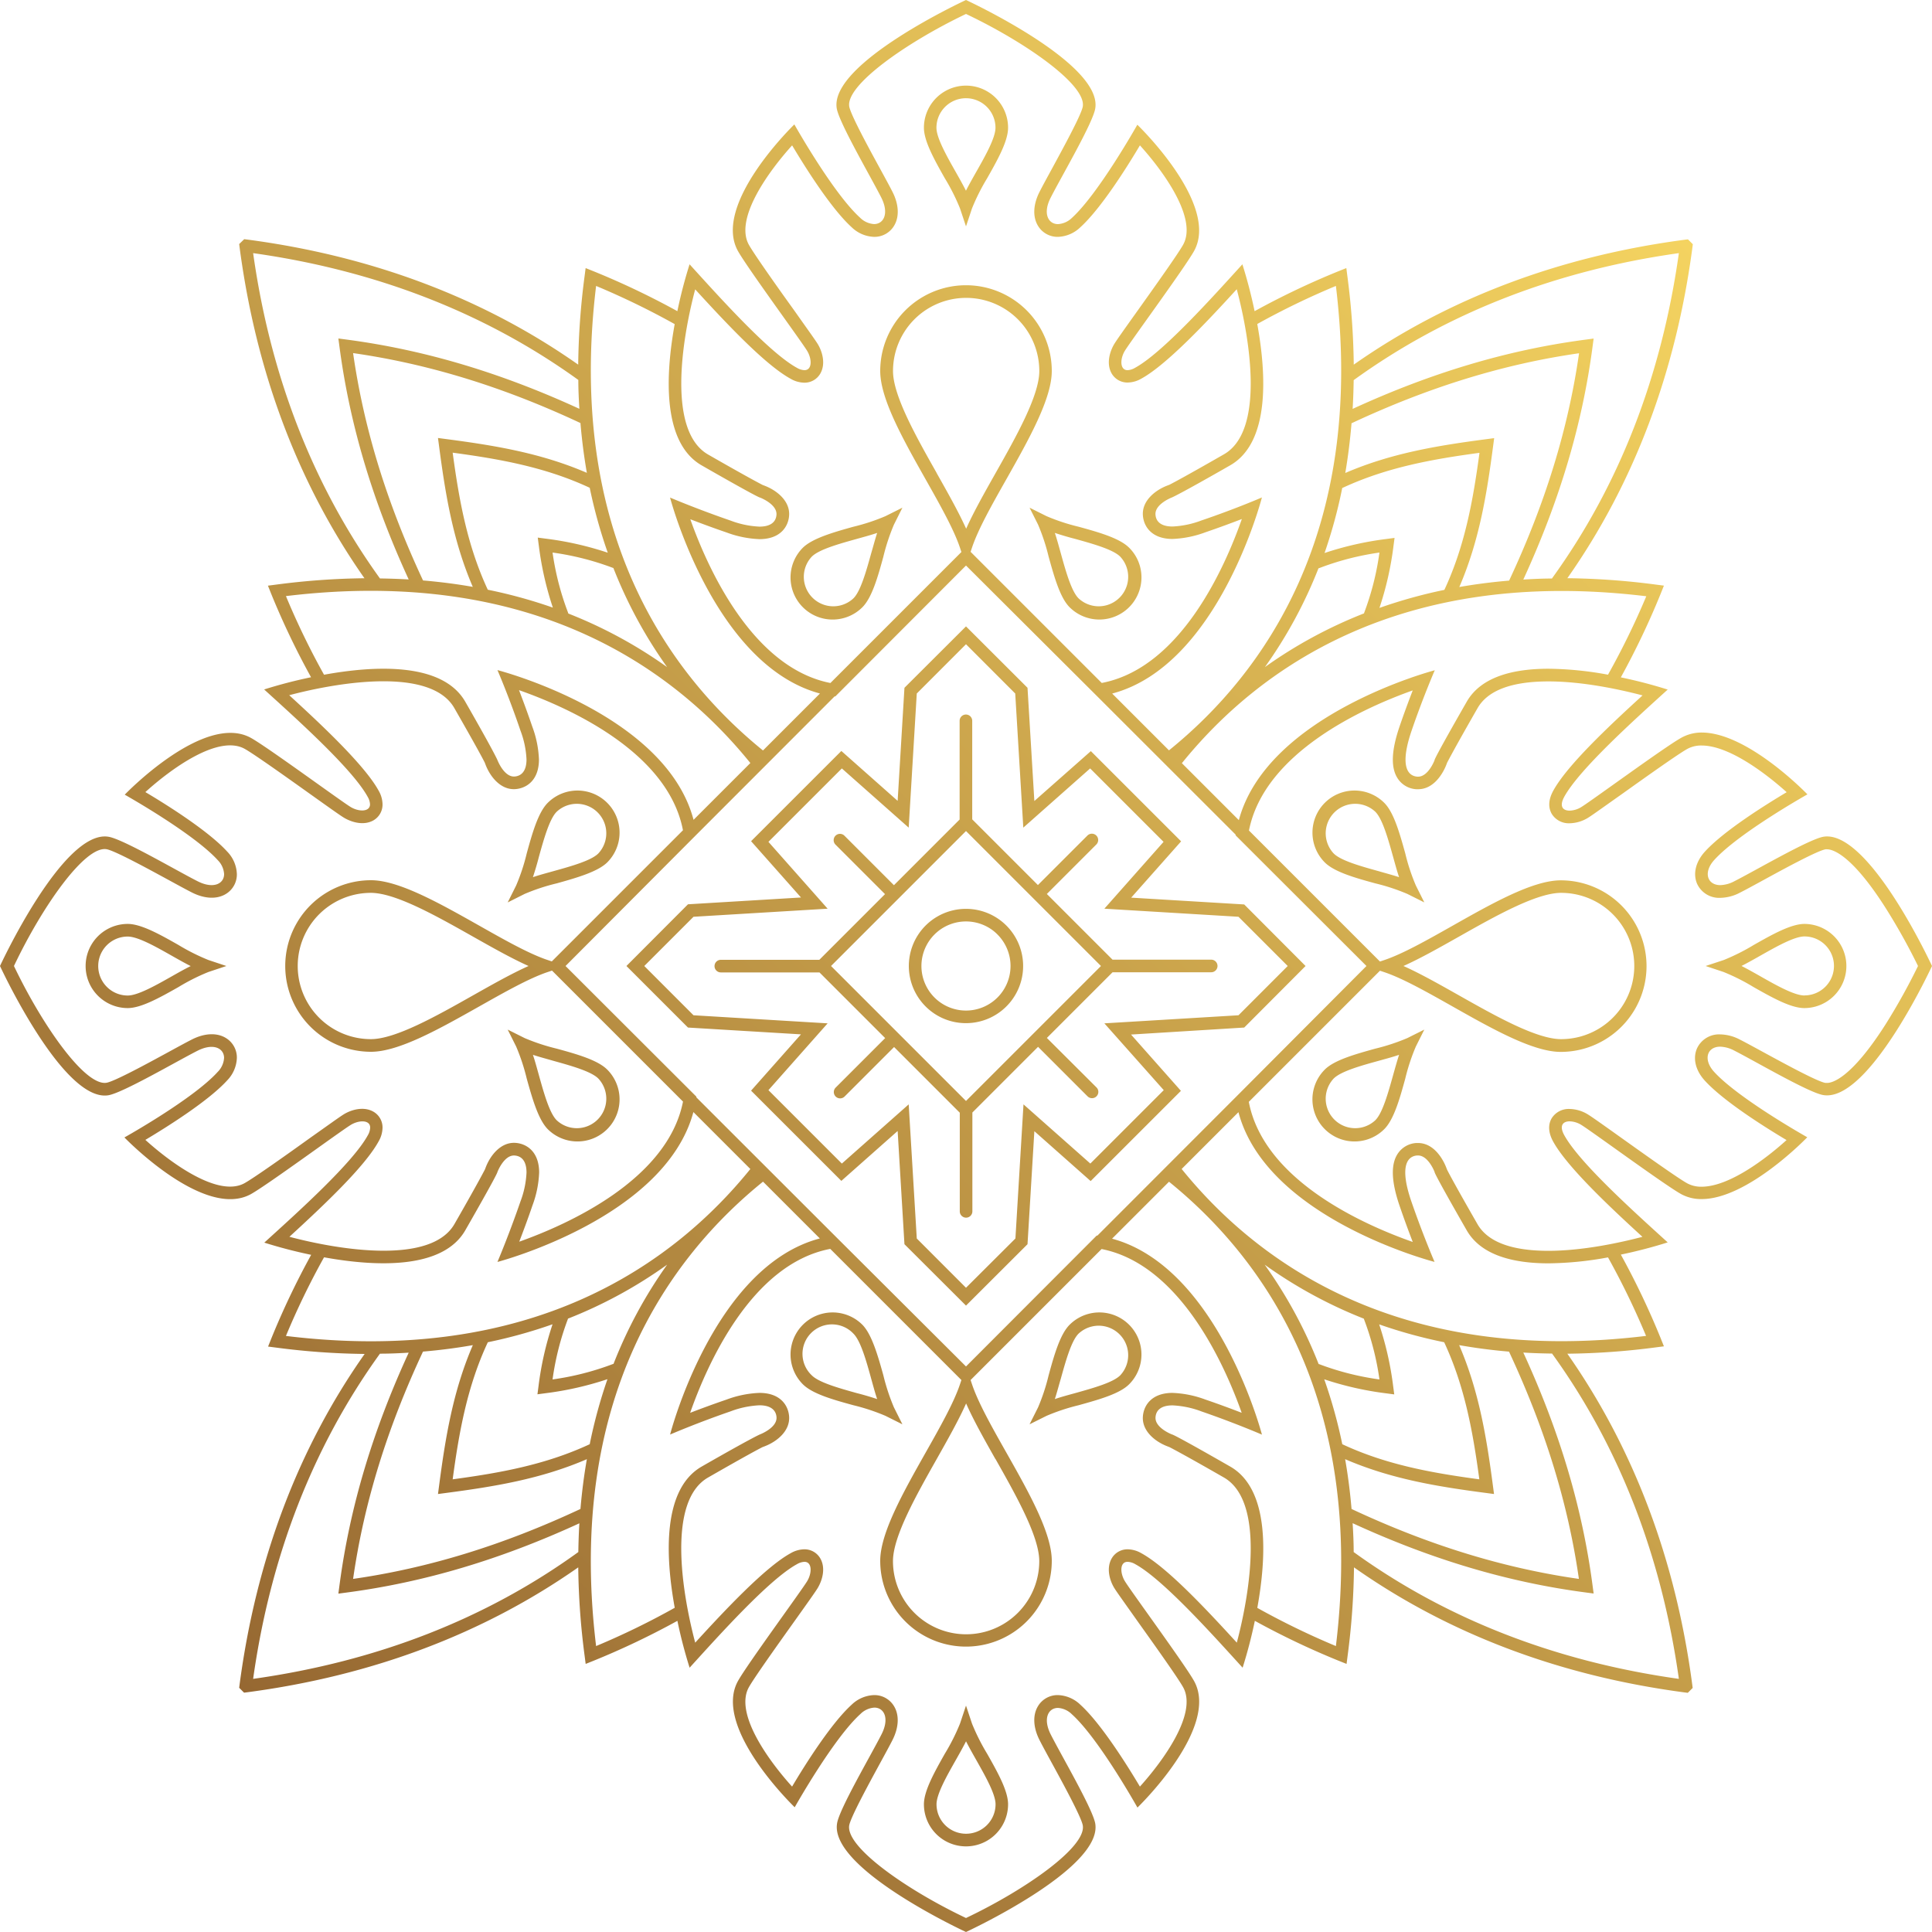 <svg id="Livello_1" data-name="Livello 1" xmlns="http://www.w3.org/2000/svg" xmlns:xlink="http://www.w3.org/1999/xlink" width="500" height="500" viewBox="0 0 500 500"><defs><linearGradient id="GM_Gold" x1="62.53" y1="437.47" x2="437.47" y2="62.53" gradientUnits="userSpaceOnUse"><stop offset="0" stop-color="#966832"/><stop offset="1" stop-color="#f4d360"/></linearGradient></defs><path d="M270.93,268.62l17-17h25.53a1.63,1.63,0,1,0,0-3.26H287.92l-17-17,12.81-12.81a1.63,1.63,0,1,0-2.31-2.31l-12.81,12.81-17-17V186.55a1.63,1.63,0,1,0-3.26,0v25.54l-17,17-12.81-12.81a1.63,1.63,0,0,0-2.31,2.31l12.81,12.81-17,17H186.55a1.63,1.63,0,0,0,0,3.26h25.53l17,17-12.81,12.81a1.63,1.63,0,1,0,2.31,2.31l12.81-12.81,17,17v25.53a1.63,1.63,0,1,0,3.26,0V287.92l17-17,12.81,12.81a1.63,1.63,0,1,0,2.31-2.31Zm-38.4-36.08h0L250,215.07,284.93,250,250,284.93,215.07,250ZM322,265.93,337.88,250,322,234.07l-29.25-1.76,12.92-14.57-23.36-23.35L267.69,207.3,265.92,178,250,162.11,234.07,178l-1.76,29.26-14.57-12.91-23.36,23.35,12.92,14.57-29.25,1.76L162.12,250l15.93,15.93,29.24,1.76-12.91,14.57,23.36,23.35,14.57-12.91L234.07,322,250,337.89,265.92,322l1.77-29.25,14.57,12.91,23.36-23.35-12.91-14.57Zm-20.82,16.2-19,19-17.3-15.32-2.09,34.71L250,333.27l-12.74-12.75-2.09-34.71-17.3,15.32-19-19,15.32-17.29-34.71-2.09L166.74,250l12.74-12.74,34.71-2.09-15.32-17.3,19-19,17.3,15.32,2.09-34.71L250,166.73l12.74,12.75,2.09,34.71,17.3-15.32,19,19-15.32,17.3,34.71,2.09L333.26,250l-12.74,12.75-34.71,2.09ZM250,264.79a14.79,14.79,0,1,0-10.46-4.33A14.72,14.72,0,0,0,250,264.79Zm-8.16-22.94c.29-.29.58-.55.88-.8a11.56,11.56,0,0,1,14.56,0,10.84,10.84,0,0,1,.87.8,11.53,11.53,0,1,1-16.31,0Zm6.61-187.91L250,58.59l1.55-4.65a54.15,54.15,0,0,1,3.93-7.82c2.66-4.7,5.41-9.57,5.41-13.07a10.89,10.89,0,1,0-21.78,0c0,3.5,2.75,8.37,5.4,13.07A53.33,53.33,0,0,1,248.45,53.94ZM250,25.42a7.64,7.64,0,0,1,7.63,7.63c0,2.64-2.65,7.33-5,11.47-.95,1.68-1.87,3.31-2.64,4.83-.77-1.52-1.69-3.15-2.64-4.83-2.34-4.14-5-8.83-5-11.47A7.64,7.64,0,0,1,250,25.42ZM215.49,160.34a10.9,10.9,0,0,0,7.7-3.19c2.47-2.47,4-7.86,5.42-13.07a53,53,0,0,1,2.74-8.31l2.19-4.38-4.38,2.19a52,52,0,0,1-8.31,2.74c-5.21,1.45-10.59,3-13.07,5.43a10.89,10.89,0,0,0,7.71,18.59Zm-5.4-16.28c1.87-1.87,7.06-3.31,11.64-4.59,1.86-.52,3.66-1,5.28-1.55-.53,1.62-1,3.43-1.55,5.29-1.27,4.58-2.72,9.77-4.58,11.63a7.63,7.63,0,0,1-10.79-10.78Zm56.36-12.67,2.2,4.38a52.17,52.17,0,0,1,2.74,8.32c1.45,5.2,2.95,10.59,5.42,13.06a10.9,10.9,0,0,0,18.6-7.7,10.79,10.79,0,0,0-3.19-7.7c-2.48-2.48-7.86-4-13.07-5.43a51.67,51.67,0,0,1-8.31-2.74Zm11.82,8.08c4.58,1.28,9.77,2.72,11.64,4.59a7.63,7.63,0,0,1-10.79,10.78c-1.86-1.86-3.31-7.05-4.58-11.63-.52-1.86-1-3.66-1.55-5.29C274.61,138.45,276.41,139,278.27,139.47ZM46.12,244.52c-4.7-2.66-9.57-5.41-13.07-5.41a10.89,10.89,0,0,0,0,21.78c3.5,0,8.37-2.75,13.07-5.4a53.33,53.33,0,0,1,7.82-3.94L58.59,250l-4.65-1.55A54.15,54.15,0,0,1,46.12,244.52Zm-1.6,8.12c-4.14,2.34-8.83,5-11.47,5a7.63,7.63,0,0,1,0-15.26c2.64,0,7.33,2.65,11.47,5,1.68.95,3.31,1.87,4.83,2.64C47.83,250.77,46.2,251.69,44.52,252.64Zm91.8,26.51c1.45,5.21,3,10.59,5.43,13.07a10.89,10.89,0,0,0,15.4-15.41c-2.47-2.47-7.86-4-13.07-5.42a53,53,0,0,1-8.31-2.74l-4.38-2.19,2.19,4.38A52,52,0,0,1,136.32,279.15Zm6.89-4.61c4.58,1.27,9.77,2.72,11.63,4.58a7.63,7.63,0,0,1-10.78,10.79c-1.87-1.87-3.31-7.06-4.59-11.64-.52-1.86-1-3.66-1.55-5.28C139.54,273.52,141.35,274,143.21,274.54Zm.88-45.93c5.2-1.45,10.59-3,13.06-5.42a10.89,10.89,0,1,0-15.4-15.41c-2.48,2.48-4,7.86-5.43,13.07a51.67,51.67,0,0,1-2.74,8.31l-2.19,4.39,4.38-2.2A52.17,52.17,0,0,1,144.09,228.61Zm-4.62-6.88c1.28-4.58,2.72-9.77,4.59-11.64a7.63,7.63,0,0,1,10.78,10.79c-1.86,1.86-7.05,3.31-11.63,4.58-1.86.52-3.66,1-5.29,1.55C138.45,225.39,139,223.59,139.47,221.73ZM251.55,446.06,250,441.41l-1.55,4.65a53.33,53.33,0,0,1-3.94,7.82c-2.65,4.7-5.4,9.57-5.4,13.07a10.89,10.89,0,1,0,21.78,0c0-3.5-2.75-8.37-5.41-13.07A54.15,54.15,0,0,1,251.55,446.06ZM250,474.57a7.63,7.63,0,0,1-7.63-7.62c0-2.64,2.65-7.33,5-11.47.95-1.68,1.87-3.31,2.64-4.83.77,1.52,1.69,3.15,2.64,4.83,2.34,4.14,5,8.83,5,11.47A7.63,7.63,0,0,1,250,474.57Zm26.81-131.72c-2.47,2.47-4,7.86-5.42,13.06a52.17,52.17,0,0,1-2.74,8.32l-2.2,4.38,4.39-2.19a52.93,52.93,0,0,1,8.31-2.75c5.21-1.45,10.6-2.94,13.07-5.42a10.89,10.89,0,0,0-15.41-15.4Zm13.1,13.09c-1.87,1.87-7.06,3.31-11.63,4.59-1.86.51-3.67,1-5.29,1.55.53-1.62,1-3.43,1.55-5.29,1.27-4.58,2.72-9.77,4.58-11.63a7.63,7.63,0,0,1,10.79,10.78Zm-56.37,12.67-2.19-4.38a53,53,0,0,1-2.74-8.31c-1.45-5.21-3-10.6-5.42-13.07a10.89,10.89,0,0,0-15.41,15.4c2.47,2.48,7.86,4,13.07,5.42a52.93,52.93,0,0,1,8.31,2.75Zm-11.82-8.08c-4.57-1.28-9.76-2.72-11.63-4.59a7.63,7.63,0,1,1,10.79-10.78c1.86,1.86,3.31,7,4.58,11.63.52,1.86,1,3.67,1.55,5.29C225.39,361.54,223.58,361,221.72,360.53ZM472.85,216.47a5.34,5.34,0,0,0-.89.07c-3.67.56-17.64,8.75-23.12,11.53a8.28,8.28,0,0,1-3.62,1c-3.36,0-4.49-3.29-1.59-6.49,6.32-7,24.13-17,24.13-17s-15.36-16-27.35-16A10.8,10.8,0,0,0,435,191c-4.31,2.42-22.93,16.11-25.72,17.84a6.09,6.09,0,0,1-3.06.95c-1.68,0-2.77-1-1.41-3.55,3.92-7.17,18.23-20,26.79-27.78a124.72,124.72,0,0,0-12.13-3.16,204.26,204.26,0,0,0,10.35-21.74l.8-2-2.1-.27a188.81,188.81,0,0,0-22.89-1.65C422.83,125.18,433.72,96.37,438,64l.1-.8-1.26-1.26-.8.1c-32.41,4.28-61.21,15.16-85.69,32.33a188.81,188.81,0,0,0-1.65-22.89l-.27-2.1-2,.8a204.26,204.26,0,0,0-21.74,10.35,124.72,124.72,0,0,0-3.16-12.13c-7.78,8.56-20.61,22.87-27.78,26.79a4.2,4.2,0,0,1-1.94.61c-2,0-2-2.92-.66-5.08C292.92,87.89,306.61,69.27,309,65c6.8-12.11-14.66-32.72-14.66-32.72s-10,17.81-16.95,24.13A5.61,5.61,0,0,1,273.79,58c-2.49,0-4-2.74-1.86-6.87,2.78-5.48,11-19.45,11.53-23.12C285.27,16.28,250,0,250,0s-35.27,16.28-33.46,28c.56,3.67,8.75,17.64,11.53,23.12,2.09,4.13.63,6.87-1.87,6.87a5.61,5.61,0,0,1-3.62-1.66c-7-6.32-17-24.13-17-24.13S184.17,52.85,191,65c2.42,4.31,16.11,22.93,17.84,25.72,1.34,2.16,1.38,5.08-.65,5.08a4.2,4.2,0,0,1-1.95-.61c-7.17-3.92-20-18.23-27.78-26.79a124.72,124.72,0,0,0-3.16,12.13,203.33,203.33,0,0,0-21.74-10.35l-2-.8-.27,2.1a188.81,188.81,0,0,0-1.65,22.89C125.18,77.17,96.37,66.28,64,62l-.8-.1L61.9,63.16l.1.8c4.28,32.41,15.16,61.22,32.32,85.69a188.79,188.79,0,0,0-22.88,1.65l-2.1.27.8,2A202.36,202.36,0,0,0,80.5,175.27a124.49,124.49,0,0,0-12.14,3.16c8.56,7.78,22.87,20.61,26.79,27.78a4.2,4.2,0,0,1,.61,1.94c0,2-2.92,2-5.08.66C87.89,207.08,69.27,193.39,65,191c-12.11-6.8-32.72,14.66-32.72,14.66s17.81,10,24.13,17A5.61,5.61,0,0,1,58,226.21c0,2.49-2.74,3.95-6.87,1.85-5.48-2.77-19.45-11-23.12-11.52C16.28,214.73,0,250,0,250s16.28,35.27,28,33.46c3.67-.56,17.64-8.75,23.12-11.53,4.13-2.09,6.87-.63,6.87,1.86a5.61,5.61,0,0,1-1.66,3.63c-6.32,7-24.13,16.95-24.13,16.95S52.85,315.83,65,309c4.31-2.42,22.93-16.11,25.72-17.84,2.16-1.34,5.08-1.38,5.08.65a4.2,4.2,0,0,1-.61,2c-3.92,7.17-18.23,20-26.79,27.78a124.72,124.72,0,0,0,12.13,3.16,203.33,203.33,0,0,0-10.35,21.74l-.8,2,2.1.27a188.86,188.86,0,0,0,22.89,1.64C77.17,374.82,66.28,403.63,62,436l-.1.8,1.26,1.26.8-.1c32.41-4.28,61.22-15.17,85.69-32.33a188.81,188.81,0,0,0,1.65,22.89l.27,2.1,2-.8a203.33,203.33,0,0,0,21.74-10.35,124.72,124.72,0,0,0,3.16,12.13c7.78-8.56,20.61-22.87,27.78-26.79a4.2,4.2,0,0,1,1.94-.61c2,0,2,2.92.66,5.08-1.73,2.79-15.42,21.41-17.84,25.72-6.8,12.11,14.66,32.72,14.66,32.72s10-17.81,17-24.13a5.61,5.61,0,0,1,3.63-1.66c2.49,0,3.95,2.74,1.86,6.87-2.78,5.48-11,19.45-11.53,23.12C214.73,483.72,250,500,250,500s35.27-16.28,33.46-28c-.56-3.67-8.75-17.64-11.53-23.12-2.09-4.13-.63-6.87,1.87-6.87a5.61,5.61,0,0,1,3.62,1.66c7,6.32,16.95,24.13,16.95,24.13S315.83,447.15,309,435c-2.42-4.31-16.11-22.93-17.84-25.72-1.34-2.16-1.38-5.08.65-5.08a4.2,4.2,0,0,1,2,.61c7.17,3.92,20,18.23,27.78,26.79a124.72,124.72,0,0,0,3.16-12.13,204.26,204.26,0,0,0,21.74,10.35l2,.8.27-2.1a188.81,188.81,0,0,0,1.65-22.89C374.82,422.83,403.63,433.72,436,438l.8.1,1.26-1.26-.1-.8c-4.28-32.41-15.17-61.22-32.33-85.7a188.86,188.86,0,0,0,22.89-1.64l2.1-.27-.8-2a203.33,203.33,0,0,0-10.35-21.74,123.73,123.73,0,0,0,12.13-3.16c-8.56-7.79-22.87-20.61-26.79-27.78-1.36-2.5-.27-3.55,1.41-3.55a6.09,6.09,0,0,1,3.06.95c2.79,1.73,21.41,15.42,25.72,17.84a10.78,10.78,0,0,0,5.37,1.33c12,0,27.35-16,27.35-16s-17.81-10-24.13-16.95c-2.9-3.2-1.77-6.49,1.59-6.49a8.28,8.28,0,0,1,3.62,1c5.48,2.78,19.45,11,23.12,11.53a5.42,5.42,0,0,0,.89.07C484.53,283.53,500,250,500,250S484.52,216.47,472.85,216.47Zm-56.7-41.86a88.21,88.21,0,0,0-15.39-1.54c-9,0-17.44,2-21.18,8.55-8.17,14.26-8.38,15.1-8.31,15.1h0S369.67,201,367,201h-.19c-2.77-.21-4.47-3.19-1.49-11.9s6-15.64,6-15.64-43.3,11.3-50.71,38.79l-14.74-14.74c19.64-24.29,56.26-50.95,120.19-43.2A200,200,0,0,1,416.15,174.61ZM390.53,349.8c9.34,20,15.28,39.23,18.09,58.82-19.59-2.81-38.87-8.75-58.84-18.1q-.57-6.69-1.66-12.89c11.91,5.15,24,7.11,36.42,8.74l2.11.28-.28-2.11c-1.63-12.39-3.59-24.5-8.74-36.42C381.77,348.85,386.06,349.42,390.53,349.8Zm-16.78-2.43c5.37,11.52,7.46,23.36,9.1,35.48-12.12-1.64-24-3.73-35.47-9.09a127.66,127.66,0,0,0-4.67-16.8,82.84,82.84,0,0,0,16,3.63l2.12.28-.28-2.12a82.93,82.93,0,0,0-3.62-16A127.36,127.36,0,0,0,373.75,347.37ZM357,357A71.48,71.48,0,0,1,341.29,353l0,.09A118.61,118.61,0,0,0,327.3,327.3a118.54,118.54,0,0,0,25.74,14l-.08,0A71.62,71.62,0,0,1,357,357ZM284,319.78l-.19,0L250,353.64v0l-34-33.89h0L180.22,284l0-.19L146.36,250h0l33.89-34h0L216,180.22l.19,0L250,146.36v0l34,33.89h0L319.78,216l0,.19L353.64,250h0l-33.89,34h0Zm-26.37,57.8c5.31,9.4,11.33,20.06,11.33,26.44a18.93,18.93,0,0,1-37.86,0c0-6.38,6-17,11.33-26.44,2.9-5.14,5.68-10.07,7.6-14.37C251.92,367.51,254.7,372.44,257.6,377.58ZM150.22,390.52c-20,9.35-39.25,15.29-58.84,18.1,2.81-19.59,8.75-38.86,18.09-58.83,4.47-.38,8.76-.94,12.9-1.67-5.15,11.91-7.11,24-8.74,36.42l-.28,2.11,2.11-.28c12.39-1.63,24.5-3.59,36.42-8.74Q150.79,383.83,150.22,390.52Zm2.4-16.76c-11.51,5.36-23.35,7.45-35.47,9.09,1.64-12.12,3.73-24,9.1-35.48A128,128,0,0,0,143,342.72a82.17,82.17,0,0,0-3.63,16l-.28,2.12,2.12-.28a82.84,82.84,0,0,0,16-3.63A129.22,129.22,0,0,0,152.62,373.76Zm6.13-20.71,0-.09A71.62,71.62,0,0,1,143,357,71.62,71.62,0,0,1,147,341.29l-.08,0a117.89,117.89,0,0,0,25.74-14A118.45,118.45,0,0,0,158.75,353.05ZM109.48,150.22c-9.35-20-15.29-39.25-18.1-58.84,19.59,2.81,38.87,8.75,58.84,18.1q.57,6.69,1.66,12.89c-11.92-5.15-24-7.11-36.42-8.74l-2.11-.28.28,2.11c1.63,12.39,3.59,24.5,8.73,36.42Q116.18,150.79,109.48,150.22Zm16.76,2.4c-5.36-11.51-7.45-23.35-9.09-35.47,12.12,1.64,24,3.73,35.47,9.09a129.22,129.22,0,0,0,4.67,16.8,82.84,82.84,0,0,0-16-3.63l-2.12-.28.28,2.12a82.84,82.84,0,0,0,3.63,16A127.66,127.66,0,0,0,126.24,152.62ZM143,143A71.62,71.62,0,0,1,158.71,147l0-.09a118.41,118.41,0,0,0,13.93,25.73A118.41,118.41,0,0,0,147,158.75l.09,0A71.48,71.48,0,0,1,143,143Zm99.44-20.54c-5.31-9.4-11.33-20.06-11.33-26.44a18.93,18.93,0,0,1,37.86,0c0,6.38-6,17-11.33,26.44-2.9,5.14-5.68,10.07-7.6,14.37C248.08,132.49,245.3,127.56,242.4,122.42Zm107.38-12.94c20-9.35,39.25-15.29,58.84-18.1-2.81,19.59-8.75,38.87-18.1,58.84q-6.69.57-12.89,1.66c5.15-11.91,7.11-24,8.74-36.42l.28-2.11-2.11.28c-12.39,1.63-24.51,3.59-36.42,8.74Q349.22,116.17,349.78,109.48Zm-2.4,16.76c11.51-5.36,23.35-7.45,35.47-9.09-1.64,12.12-3.73,24-9.09,35.47a128.78,128.78,0,0,0-16.8,4.67,82.84,82.84,0,0,0,3.63-16l.28-2.12-2.12.28a82.84,82.84,0,0,0-16,3.63A127.66,127.66,0,0,0,347.38,126.24ZM341.25,147l0,.09A71.48,71.48,0,0,1,357,143,71.48,71.48,0,0,1,353,158.71l.09,0a118.83,118.83,0,0,0-25.73,13.93A118.17,118.17,0,0,0,341.25,147Zm60.42,2.72c-2.53,0-5,.12-7.44.27,9.38-20.41,15.27-40.15,17.92-60.26l.28-2.11-2.11.28c-20.11,2.65-39.85,8.54-60.26,17.92.15-2.43.23-4.91.27-7.44C374.28,81.05,402.58,70,434.49,65.51,430,97.43,419,125.72,401.67,149.67ZM345.73,74c7.75,63.94-18.91,100.55-43.2,120.19l-14.7-14.7c27.6-7.28,38.75-50.75,38.75-50.75s-6.93,3-15.64,5.95a24.15,24.15,0,0,1-7.49,1.57c-3.05,0-4.28-1.32-4.41-3.06-.21-2.76,4.25-4.46,4.25-4.46s0,0,0,0,1.74-.67,15.09-8.32c10.3-5.9,9.38-23.46,7-36.57A200,200,0,0,1,345.73,74Zm-165.81.89c8.15,8.92,18.17,19.58,24.72,23.15a7.26,7.26,0,0,0,3.52,1,4.7,4.7,0,0,0,4.17-2.42c1.4-2.51.48-5.69-.74-7.65-.69-1.11-2.78-4-6.14-8.76-4.32-6-10.23-14.35-11.63-16.84C190,56.56,199,44.25,205,37.62c3.41,5.72,10.1,16.36,15.39,21.17a8.78,8.78,0,0,0,5.82,2.51,5.9,5.9,0,0,0,5.15-2.83c1.42-2.31,1.29-5.51-.37-8.79-.8-1.58-2-3.77-3.38-6.3-2.63-4.81-7.51-13.77-7.83-15.84C218.91,22,234.54,11,250,3.61c15.46,7.34,31.09,18.33,30.23,23.93-.32,2.08-5.21,11-7.83,15.84-1.38,2.53-2.58,4.72-3.38,6.3-1.66,3.28-1.79,6.48-.37,8.79a5.9,5.9,0,0,0,5.14,2.83,8.78,8.78,0,0,0,5.83-2.51c5.29-4.81,12-15.45,15.39-21.17,6,6.62,15,18.92,11.17,25.74-1.4,2.49-7.31,10.78-11.62,16.83-3.36,4.71-5.46,7.66-6.15,8.77-1.21,2-2.14,5.14-.74,7.65A4.71,4.71,0,0,0,291.85,99a7.26,7.26,0,0,0,3.51-1c6.51-3.56,16.85-14.54,24.71-23.15,3.55,13.36,7.19,36.71-3.32,42.73-9.84,5.64-13.07,7.35-14.1,7.87l-.52.2c-3.11,1.18-6.64,3.93-6.35,7.76.23,2.94,2.36,6.07,7.67,6.07a27.25,27.25,0,0,0,8.55-1.74c3.54-1.21,6.78-2.41,9.39-3.42-4.33,12.35-15.8,38.53-36.26,42.43l-33.94-33.94.36-1.08c1.6-4.79,5.14-11.06,8.9-17.71,5.77-10.23,11.75-20.81,11.75-28a22.2,22.2,0,0,0-44.4,0c0,7.24,6,17.82,11.76,28.05,3.75,6.65,7.29,12.92,8.89,17.71l.36,1.08-33.9,33.9c-20.31-4-31.87-30-36.26-42.38,2.6,1,5.83,2.21,9.35,3.41a27.25,27.25,0,0,0,8.55,1.74c5.31,0,7.44-3.13,7.67-6.07.29-3.83-3.24-6.58-6.35-7.76l-.52-.2c-1-.52-4.26-2.23-14.1-7.87C172.74,111.57,176.38,88.22,179.92,74.86ZM154.27,74a201.06,201.06,0,0,1,20.34,9.88c-2.38,13.11-3.29,30.67,7,36.57,13.35,7.65,14.94,8.32,15.09,8.32s0,0,0,0,4.46,1.7,4.25,4.46c-.13,1.74-1.36,3.06-4.41,3.06a24.15,24.15,0,0,1-7.49-1.57c-8.71-3-15.64-5.95-15.64-5.95s11.3,43.3,38.79,50.71l-14.74,14.74C173.18,174.52,146.53,137.9,154.27,74Zm-4.6,24.36c0,2.53.12,5,.27,7.44-20.41-9.38-40.15-15.27-60.26-17.92l-2.11-.28.28,2.11c2.65,20.11,8.54,39.85,17.92,60.25-2.43-.14-4.92-.22-7.44-.26C81.05,125.72,70,97.42,65.51,65.51,97.43,70,125.72,81.05,149.67,98.33ZM74,154.27c64-7.75,100.55,18.91,120.19,43.2l-14.7,14.7c-7.28-27.6-50.75-38.75-50.75-38.75s3,6.93,5.95,15.64a24.09,24.09,0,0,1,1.57,7.49c0,3-1.32,4.27-3.06,4.41-2.76.21-4.46-4.25-4.46-4.25s0,0,0,0-.67-1.74-8.32-15.09c-5.9-10.3-23.46-9.39-36.56-7A197.92,197.92,0,0,1,74,154.27ZM98,295.36a7.26,7.26,0,0,0,1-3.52,4.7,4.7,0,0,0-2.42-4.17c-2.51-1.4-5.69-.48-7.65.74-1.11.69-4,2.78-8.76,6.14-6,4.32-14.35,10.23-16.84,11.63C56.56,310,44.25,301,37.62,295c5.72-3.41,16.36-10.1,21.17-15.39a8.78,8.78,0,0,0,2.51-5.83,5.9,5.9,0,0,0-2.83-5.14c-2.31-1.42-5.51-1.29-8.79.37-1.58.8-3.77,2-6.3,3.38-4.81,2.62-13.77,7.51-15.84,7.83C22,281.09,11,265.46,3.61,250c7.34-15.46,18.33-31.09,23.93-30.23,2.08.32,11,5.2,15.84,7.83,2.53,1.38,4.72,2.58,6.3,3.38,3.28,1.66,6.48,1.79,8.79.37a5.9,5.9,0,0,0,2.83-5.14,8.78,8.78,0,0,0-2.51-5.83c-4.81-5.29-15.45-12-21.17-15.39,6.62-6,18.92-15,25.74-11.17,2.49,1.4,10.78,7.31,16.83,11.62,4.71,3.36,7.66,5.46,8.77,6.15,2,1.21,5.14,2.14,7.65.74A4.71,4.71,0,0,0,99,208.15a7.26,7.26,0,0,0-1-3.51c-3.56-6.51-14.54-16.85-23.15-24.72,13.36-3.54,36.71-7.18,42.73,3.33,5.64,9.84,7.35,13.06,7.87,14.1l.2.52c1.18,3.11,3.93,6.64,7.76,6.35,2.94-.23,6.07-2.36,6.07-7.67a27.25,27.25,0,0,0-1.74-8.55c-1.21-3.54-2.41-6.78-3.42-9.39,12.35,4.33,38.53,15.8,42.43,36.26l-33.94,33.94-1.08-.36c-4.79-1.6-11.06-5.14-17.71-8.9-10.23-5.77-20.81-11.75-28-11.75a22.2,22.2,0,0,0,0,44.4c7.24,0,17.82-6,28.05-11.76,6.65-3.75,12.92-7.29,17.71-8.89l1.08-.36,33.9,33.9c-4,20.31-30,31.87-42.38,36.26,1-2.61,2.21-5.83,3.41-9.35a27.25,27.25,0,0,0,1.74-8.55c0-5.31-3.13-7.44-6.07-7.67-3.83-.29-6.58,3.24-7.76,6.35l-.2.52c-.52,1-2.23,4.26-7.87,14.1-6,10.51-29.37,6.87-42.73,3.33C83.78,311.93,94.44,301.9,98,295.36ZM136.79,250c-4.3,1.92-9.23,4.7-14.37,7.6-9.4,5.31-20.06,11.33-26.44,11.33a18.93,18.93,0,0,1,0-37.86c6.38,0,17,6,26.44,11.33C127.56,245.3,132.49,248.08,136.79,250ZM83.86,325.39c13.1,2.38,30.66,3.29,36.56-7,7.65-13.35,8.32-14.94,8.32-15.09s0,0,0,0,1.7-4.46,4.46-4.25c1.74.13,3.06,1.36,3.06,4.41a24.15,24.15,0,0,1-1.57,7.49c-3,8.71-5.95,15.64-5.95,15.64s43.3-11.3,50.71-38.79l14.74,14.74c-19.64,24.29-56.25,51-120.19,43.2A198,198,0,0,1,83.86,325.39Zm14.47,24.94c2.52,0,5-.11,7.44-.26-9.38,20.4-15.27,40.14-17.92,60.25l-.28,2.11,2.11-.28c20.11-2.65,39.85-8.54,60.26-17.92-.15,2.43-.23,4.91-.27,7.44C125.72,419,97.43,430,65.51,434.49,70,402.58,81.05,374.28,98.33,350.33ZM154.27,426c-7.75-63.94,18.91-100.55,43.2-120.19l14.7,14.7c-27.6,7.28-38.75,50.75-38.75,50.75s6.93-3,15.64-6a24.15,24.15,0,0,1,7.49-1.57c3,0,4.28,1.32,4.41,3.06.21,2.76-4.25,4.46-4.25,4.46s0,0,0,0-1.74.67-15.09,8.32c-10.3,5.9-9.38,23.46-7,36.56A198,198,0,0,1,154.27,426Zm165.81-.89c-8.15-8.92-18.17-19.58-24.72-23.15a7.26,7.26,0,0,0-3.52-1,4.7,4.7,0,0,0-4.17,2.42c-1.4,2.51-.48,5.69.74,7.65.69,1.11,2.78,4,6.14,8.76,4.32,6.05,10.23,14.35,11.63,16.84,3.82,6.8-5.2,19.11-11.17,25.74-3.41-5.72-10.1-16.36-15.39-21.17a8.78,8.78,0,0,0-5.82-2.51h0a5.9,5.9,0,0,0-5.15,2.83c-1.42,2.31-1.29,5.51.37,8.79.8,1.58,2,3.77,3.38,6.3,2.63,4.81,7.51,13.77,7.83,15.84.86,5.59-14.77,16.58-30.23,23.93-15.46-7.34-31.09-18.33-30.23-23.93.32-2.08,5.2-11,7.83-15.84,1.38-2.53,2.58-4.72,3.38-6.3,1.66-3.28,1.79-6.48.37-8.79a5.9,5.9,0,0,0-5.14-2.83,8.78,8.78,0,0,0-5.83,2.51c-5.29,4.81-12,15.45-15.39,21.17-6-6.63-15-18.94-11.17-25.74,1.4-2.49,7.31-10.78,11.62-16.83,3.36-4.71,5.46-7.66,6.15-8.77,1.21-2,2.14-5.14.74-7.65a4.71,4.71,0,0,0-4.18-2.42,7.26,7.26,0,0,0-3.51,1c-6.51,3.56-16.85,14.54-24.72,23.16-3.54-13.36-7.2-36.71,3.33-42.74,9.83-5.64,13.06-7.35,14.1-7.87l.52-.2c3.11-1.18,6.64-3.93,6.35-7.76-.23-2.94-2.36-6.07-7.67-6.07a27.25,27.25,0,0,0-8.55,1.74c-3.54,1.21-6.78,2.41-9.39,3.42,4.33-12.35,15.8-38.53,36.26-42.43l33.94,33.94-.36,1.08c-1.6,4.79-5.14,11.06-8.9,17.71-5.77,10.23-11.75,20.81-11.75,28a22.2,22.2,0,1,0,44.4,0c0-7.24-6-17.82-11.75-28-3.76-6.65-7.3-12.92-8.9-17.71l-.36-1.08,33.9-33.9c20.31,4,31.87,30,36.26,42.38-2.6-1-5.83-2.21-9.35-3.41a27.25,27.25,0,0,0-8.55-1.74c-5.31,0-7.44,3.13-7.67,6.07-.29,3.83,3.24,6.58,6.35,7.76l.52.2c1,.52,4.27,2.23,14.1,7.87C327.26,388.43,323.62,411.78,320.08,425.14Zm25.65.89a200,200,0,0,1-20.34-9.88c2.38-13.11,3.29-30.67-7-36.57-13.35-7.65-14.94-8.32-15.09-8.32s0,0,0,0-4.46-1.7-4.25-4.46c.13-1.74,1.36-3.06,4.41-3.06a24.15,24.15,0,0,1,7.49,1.57c8.71,3,15.64,6,15.64,6s-11.3-43.3-38.79-50.71l14.74-14.74C326.82,325.48,353.48,362.09,345.73,426Zm4.6-24.36c0-2.53-.12-5-.27-7.44,20.41,9.38,40.15,15.27,60.26,17.92l2.11.28-.28-2.11c-2.65-20.11-8.54-39.85-17.92-60.25,2.43.15,4.92.23,7.44.26C419,374.28,430,402.58,434.49,434.49,402.57,430,374.28,419,350.33,401.67ZM426,345.73c-63.93,7.75-100.55-18.91-120.19-43.2l14.7-14.7c7.28,27.6,50.75,38.75,50.75,38.75s-3-6.93-6-15.64-1.28-11.69,1.49-11.9H367c2.65,0,4.27,4.26,4.27,4.26h0c-.07,0,.13.84,8.31,15.1,3.74,6.53,12.17,8.55,21.18,8.55a88.21,88.21,0,0,0,15.39-1.54A201.06,201.06,0,0,1,426,345.73Zm46.82-65.47-.39,0c-2.07-.32-11-5.2-15.84-7.83-2.53-1.38-4.72-2.58-6.3-3.38a11.35,11.35,0,0,0-5.1-1.35,6.28,6.28,0,0,0-6,3.61c-1.14,2.58-.4,5.7,2,8.34,4.81,5.29,15.45,12,21.17,15.4-5.44,4.91-14.89,12.07-22,12.07a7.54,7.54,0,0,1-3.77-.91c-2.49-1.4-10.78-7.31-16.84-11.63-4.71-3.36-7.65-5.45-8.76-6.14a9.42,9.42,0,0,0-4.78-1.44,5.18,5.18,0,0,0-4.63,2.4c-.69,1.17-1.19,3.15.36,6,3.55,6.5,14.51,16.82,23.12,24.69-5.84,1.53-15.45,3.62-24.35,3.62-9.55,0-15.72-2.33-18.35-6.92-5.64-9.83-7.35-13.06-7.87-14.1l-.2-.52c-.4-1.06-2.66-6.36-7.32-6.36h-.44a6.2,6.2,0,0,0-4.8,2.77c-1.83,2.77-1.67,7.17.47,13.45,1.21,3.54,2.41,6.78,3.42,9.39-12.35-4.33-38.53-15.8-42.43-36.26l33.94-33.94,1.08.36c4.79,1.6,11.06,5.14,17.71,8.89,10.23,5.78,20.81,11.76,28,11.76a22.2,22.2,0,1,0,0-44.4c-7.24,0-17.82,6-28,11.75-6.65,3.76-12.92,7.3-17.71,8.9l-1.08.36-33.9-33.9c4-20.31,30-31.87,42.38-36.26-1,2.61-2.21,5.83-3.41,9.35-2.14,6.27-2.3,10.67-.47,13.45a6.18,6.18,0,0,0,4.8,2.77H367c4.66,0,6.92-5.3,7.32-6.36l.2-.52c.52-1,2.23-4.26,7.87-14.1,2.63-4.59,8.8-6.92,18.35-6.92,8.89,0,18.5,2.09,24.35,3.62-8.91,8.14-19.55,18.15-23.12,24.69-1.55,2.84-1.05,4.82-.36,6a5.18,5.18,0,0,0,4.63,2.4,9.42,9.42,0,0,0,4.78-1.44c1.11-.69,4-2.78,8.76-6.14,6.06-4.32,14.35-10.23,16.84-11.63a7.44,7.44,0,0,1,3.77-.91c7.06,0,16.52,7.16,22,12.08-5.72,3.41-16.36,10.1-21.17,15.39-2.39,2.64-3.13,5.76-2,8.34a6.28,6.28,0,0,0,6,3.61,11.35,11.35,0,0,0,5.1-1.35c1.58-.8,3.77-2,6.3-3.38,4.81-2.63,13.77-7.51,15.84-7.83a2.56,2.56,0,0,1,.39,0c1.29,0,6.19,1.09,15.16,15.2A159.15,159.15,0,0,1,496.38,250a160.86,160.86,0,0,1-8.33,15C479.05,279.16,474.14,280.26,472.85,280.26ZM363.21,250c4.3-1.92,9.23-4.7,14.37-7.6,9.4-5.31,20.06-11.33,26.44-11.33a18.93,18.93,0,0,1,0,37.86c-6.38,0-17-6-26.44-11.33C372.44,254.7,367.51,251.92,363.21,250ZM467,239.11c-3.5,0-8.37,2.75-13.07,5.41a54.15,54.15,0,0,1-7.82,3.93L441.41,250l4.65,1.55a53.33,53.33,0,0,1,7.82,3.94c4.7,2.65,9.57,5.4,13.07,5.4a10.89,10.89,0,1,0,0-21.78Zm0,18.52c-2.64,0-7.33-2.65-11.47-5-1.68-.95-3.31-1.87-4.83-2.64,1.52-.77,3.15-1.69,4.83-2.64,4.14-2.34,8.83-5,11.47-5a7.63,7.63,0,0,1,0,15.26ZM363.68,220.85c-1.45-5.21-2.95-10.59-5.43-13.07a10.89,10.89,0,0,0-15.4,0,10.91,10.91,0,0,0,0,15.41c2.47,2.47,7.86,4,13.06,5.42a52.17,52.17,0,0,1,8.32,2.74l4.38,2.19-2.19-4.38A51.67,51.67,0,0,1,363.68,220.85Zm-6.89,4.61c-4.58-1.27-9.77-2.72-11.63-4.58a7.63,7.63,0,0,1,10.78-10.79c1.87,1.87,3.31,7.06,4.59,11.64.52,1.86,1,3.66,1.55,5.28C360.46,226.48,358.65,226,356.79,225.46Zm-.87,45.93c-5.21,1.45-10.6,2.95-13.07,5.42a10.89,10.89,0,0,0,15.4,15.41c2.48-2.48,4-7.86,5.43-13.07a52,52,0,0,1,2.74-8.31l2.19-4.38-4.38,2.19A53,53,0,0,1,355.92,271.39Zm4.61,6.88c-1.28,4.58-2.72,9.77-4.59,11.64a7.63,7.63,0,0,1-10.78-10.79c1.86-1.86,7-3.31,11.63-4.58,1.86-.52,3.67-1,5.29-1.55C361.55,274.61,361.05,276.41,360.53,278.27Z" style="fill:url(#GM_Gold)"/></svg>
